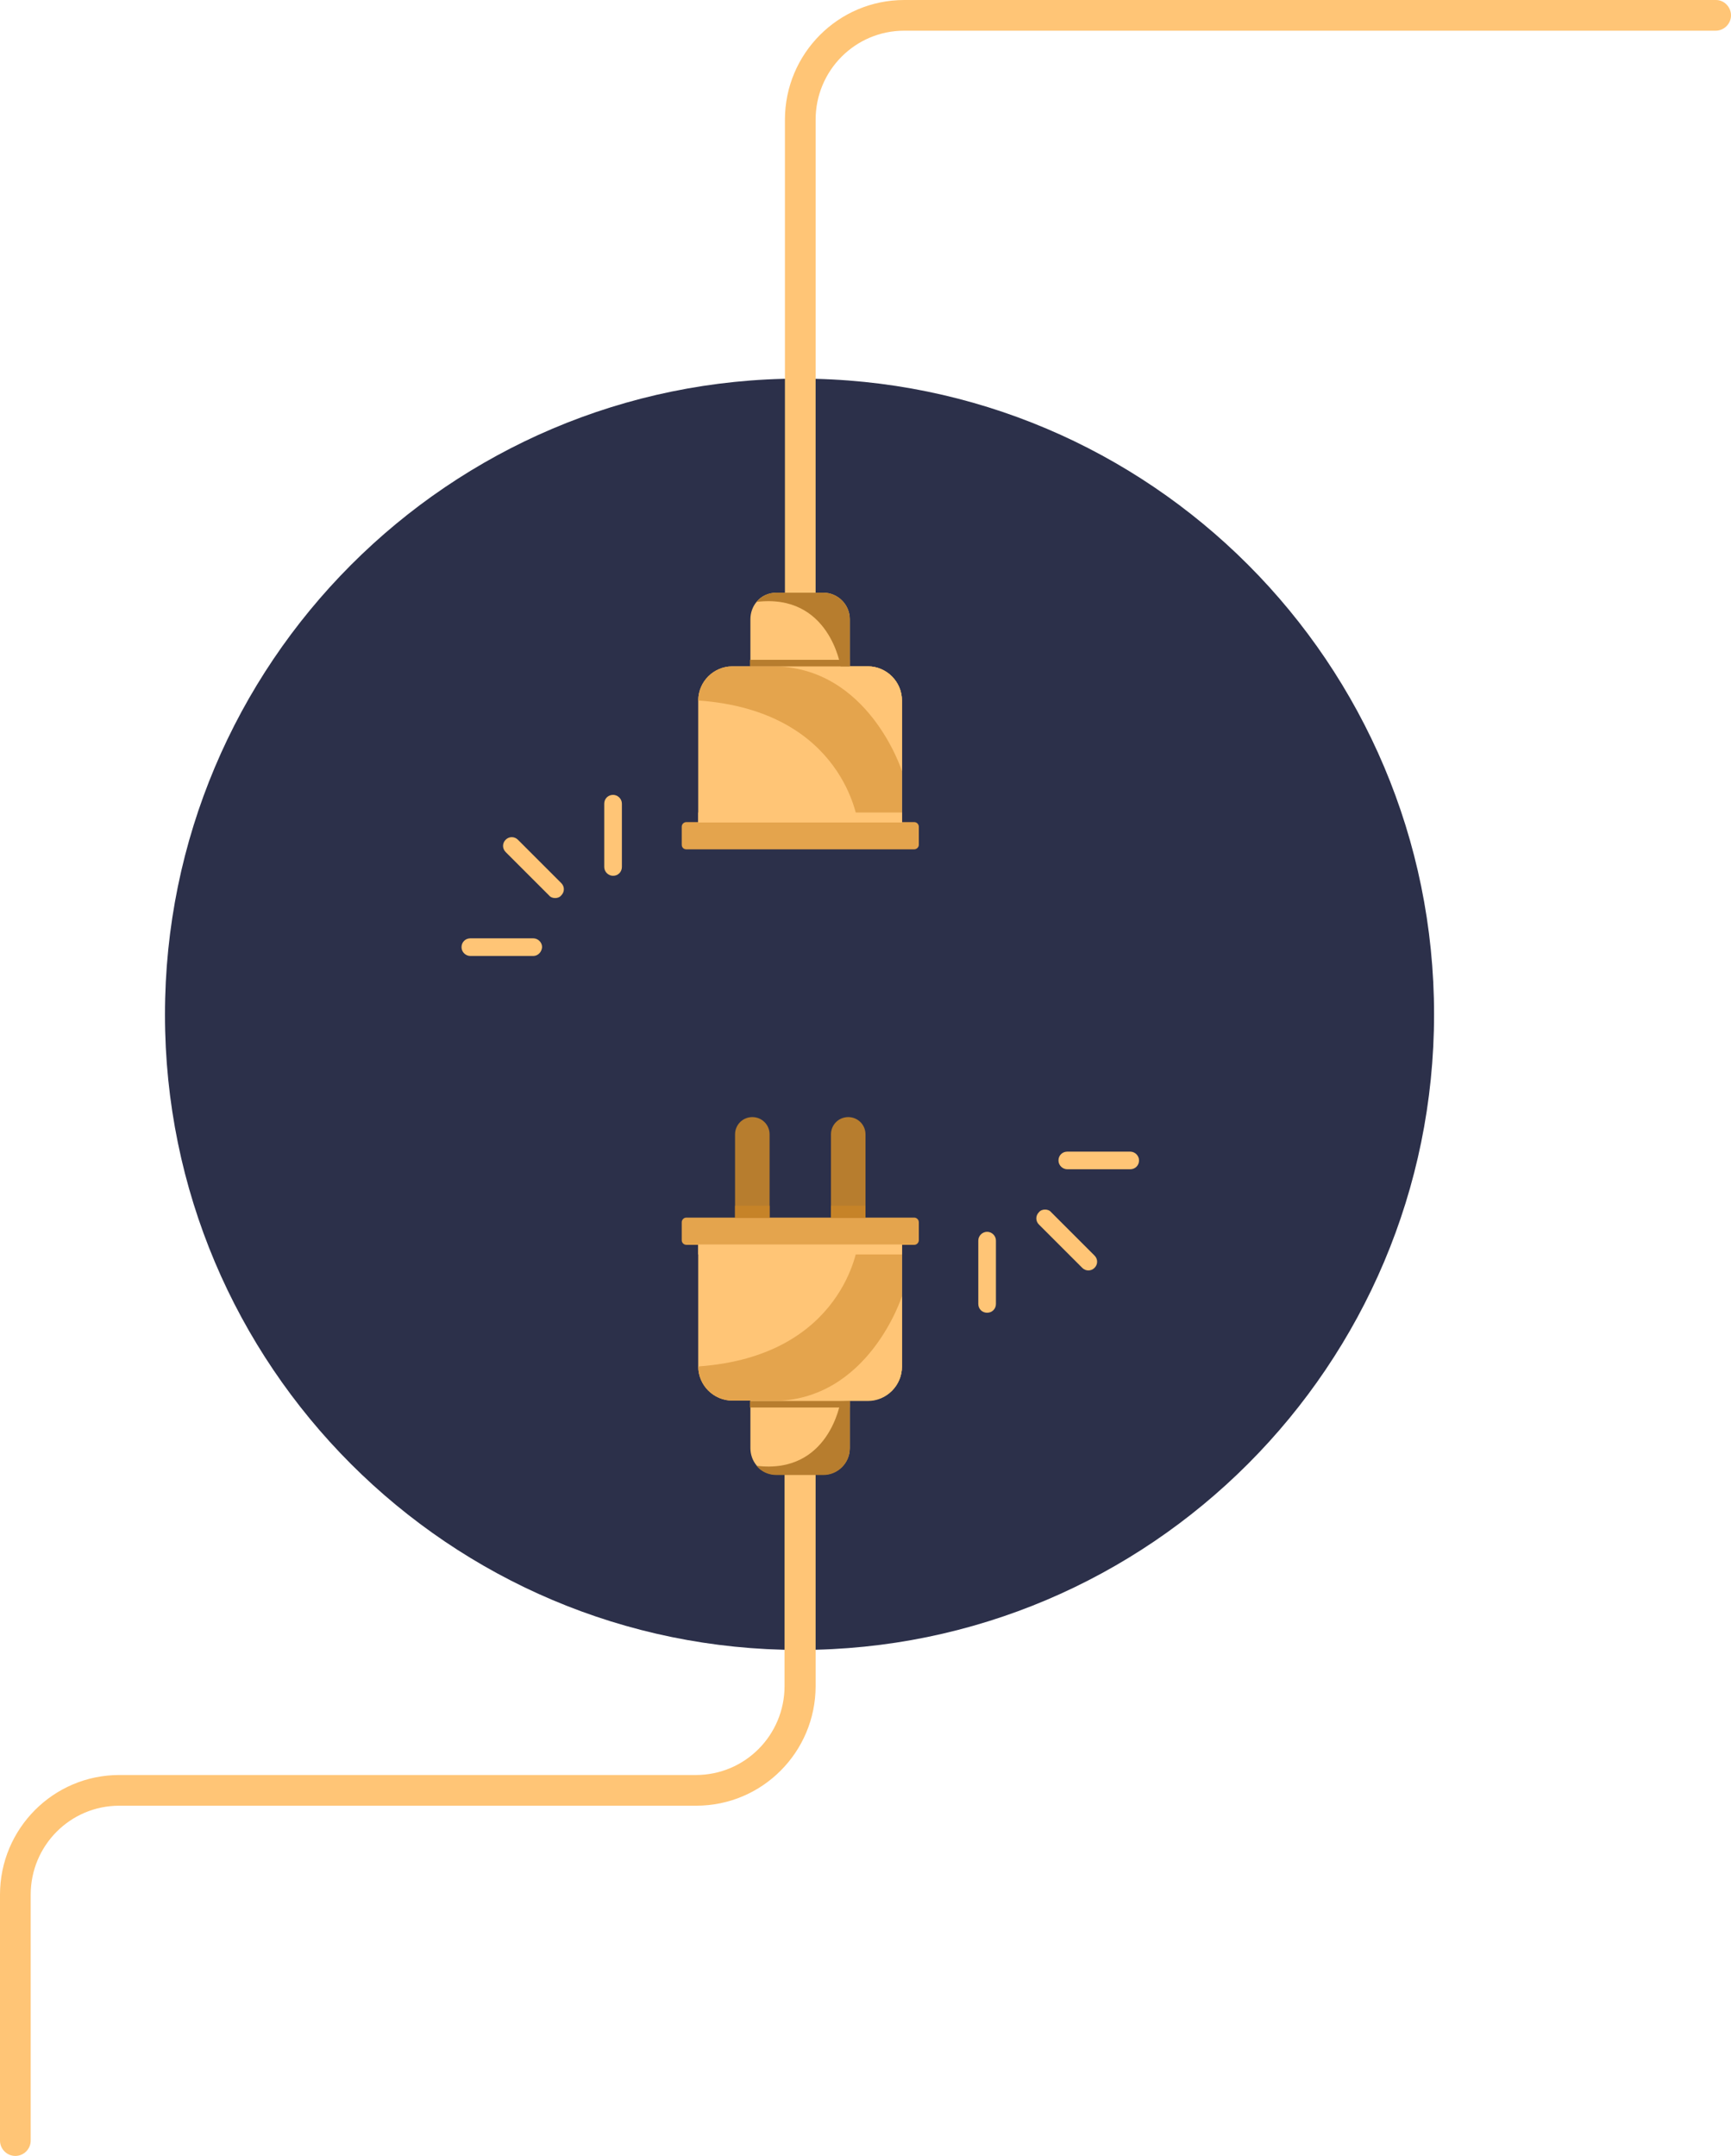 <?xml version="1.0" encoding="utf-8"?>
<!-- Generator: Adobe Illustrator 25.2.1, SVG Export Plug-In . SVG Version: 6.00 Build 0)  -->
<svg version="1.1" id="Layer_1" xmlns="http://www.w3.org/2000/svg" xmlns:xlink="http://www.w3.org/1999/xlink" x="0px" y="0px"
	 viewBox="0 0 451.2 562.1" style="enable-background:new 0 0 451.2 562.1;" xml:space="preserve">
<style type="text/css">
	.st0{fill:#2C304A;}
	.st1{fill:#FFC576;}
	.st2{fill:#E4A44D;}
	.st3{fill:#B77D2E;}
	.st4{fill:#C68328;}
</style>
<path class="st0" d="M208.4,430.1c91.3,0,165.4-74.2,165.4-165.7c0-91.5-74.1-165.7-165.4-165.7S43,173,43,264.5
	C43,356,117.1,430.1,208.4,430.1z"/>
<path class="st1" d="M212.6,340.1v99.4c0,17.2-13.9,31.2-31.1,31.2H31.1C18.3,470.7,8,481.1,8,493.9v64.1c0,2.2-1.8,4-4,4
	c-2.2,0-4-1.8-4-4v-64.1c0-17.2,13.9-31.2,31.1-31.2h150.3c12.8,0,23.1-10.4,23.1-23.2v-99.4H212.6z"/>
<path class="st1" d="M221.5,361.6v15.9c0,3.8-3.1,6.9-6.9,6.9h-12.2c-2.1,0-4-0.9-5.2-2.4v0c-1-1.2-1.6-2.8-1.6-4.5v-15.9H221.5z"/>
<path class="st1" d="M235.1,324.4v31.8c0,4.9-4,8.9-8.9,8.9h-35.3c-4.9,0-8.9-4-8.9-8.9v-31.8H235.1z"/>
<path class="st2" d="M178.9,317.4h59.4c0.6,0,1.2,0.5,1.2,1.2v4.7c0,0.6-0.5,1.2-1.2,1.2h-59.4c-0.6,0-1.2-0.5-1.2-1.2v-4.7
	C177.7,318,178.2,317.4,178.9,317.4z"/>
<path class="st3" d="M200.6,317.4h-9v-21.7c0-2.5,2-4.5,4.5-4.5c2.5,0,4.5,2,4.5,4.5V317.4L200.6,317.4z"/>
<path class="st3" d="M225.6,317.4h-9v-21.7c0-2.5,2-4.5,4.5-4.5c2.5,0,4.5,2,4.5,4.5V317.4z"/>
<path class="st2" d="M235.1,324.4v31.8c0,4.9-4,8.9-8.9,8.9h-35.3c-4.9,0-8.9-4-8.9-8.9c38.1-2.7,41.6-31.8,41.6-31.8H235.1z"/>
<path class="st1" d="M235.1,324.4H182v2.6h53.1V324.4z"/>
<path class="st1" d="M235.1,337.9v18.4c0,4.9-4,8.9-8.9,8.9h-24.8C226.4,365.2,235.1,337.9,235.1,337.9z"/>
<path class="st3" d="M221.5,365.2h-26v1.7h26V365.2z"/>
<path class="st4" d="M200.6,314.3h-9v3.2h9V314.3z"/>
<path class="st4" d="M225.6,314.3h-9v3.2h9V314.3z"/>
<path class="st3" d="M221.5,365.2v12.4c0,3.8-3.1,6.9-6.9,6.9h-12.2c-2.1,0-4-0.9-5.2-2.4v0c19,2.3,21.9-16.8,21.9-16.8L221.5,365.2
	L221.5,365.2z"/>
<path class="st1" d="M451.2,4c0,2.2-1.8,4-4,4H235.7c-12.8,0-23.1,10.4-23.1,23.2v155.1h-8V31.2C204.6,14,218.5,0,235.7,0h211.6
	C449.4,0,451.2,1.8,451.2,4z"/>
<path class="st1" d="M221.5,177.3v-15.9c0-3.8-3.1-6.9-6.9-6.9h-12.2c-2.1,0-4,0.9-5.2,2.4v0c-1,1.2-1.6,2.8-1.6,4.5v15.9H221.5z"/>
<path class="st1" d="M235.1,214.4v-31.8c0-4.9-4-8.9-8.9-8.9h-35.3c-4.9,0-8.9,4-8.9,8.9v31.8H235.1z"/>
<path class="st2" d="M178.9,221.4h59.4c0.6,0,1.2-0.5,1.2-1.2v-4.7c0-0.6-0.5-1.2-1.2-1.2h-59.4c-0.6,0-1.2,0.5-1.2,1.2v4.7
	C177.7,220.9,178.2,221.4,178.9,221.4z"/>
<path class="st2" d="M235.1,214.4v-31.8c0-4.9-4-8.9-8.9-8.9h-35.3c-4.9,0-8.9,4-8.9,8.9c38.1,2.7,41.6,31.8,41.6,31.8H235.1z"/>
<path class="st1" d="M235.1,211.8H182v2.6h53.1V211.8z"/>
<path class="st1" d="M235.1,201v-18.4c0-4.9-4-8.9-8.9-8.9h-24.8C226.4,173.7,235.1,201,235.1,201z"/>
<path class="st3" d="M221.5,172h-26v1.7h26V172z"/>
<path class="st3" d="M221.5,173.7v-12.3c0-3.8-3.1-6.9-6.9-6.9h-12.2c-2.1,0-4,0.9-5.2,2.4v0c19-2.3,21.9,16.8,21.9,16.8H221.5
	L221.5,173.7z"/>
<path class="st1" d="M139,249.2h-16.4c-1.2,0-2.3-1-2.3-2.3c0-1.3,1-2.3,2.3-2.3H139c1.2,0,2.3,1,2.3,2.3
	C141.2,248.2,140.2,249.2,139,249.2z"/>
<path class="st1" d="M159.8,228.3c-1.2,0-2.3-1-2.3-2.3v-16.5c0-1.3,1-2.3,2.3-2.3c1.2,0,2.3,1,2.3,2.3v16.5
	C162.1,227.3,161.1,228.3,159.8,228.3z"/>
<path class="st1" d="M144.7,234.1c-0.6,0-1.2-0.2-1.6-0.7l-11.3-11.3c-0.9-0.9-0.9-2.3,0-3.2c0.9-0.9,2.3-0.9,3.2,0l11.3,11.3
	c0.9,0.9,0.9,2.3,0,3.2C145.9,233.9,145.3,234.1,144.7,234.1z"/>
<path class="st1" d="M278.2,300.2h16.4c1.2,0,2.3,1,2.3,2.3c0,1.3-1,2.3-2.3,2.3h-16.4c-1.2,0-2.3-1-2.3-2.3
	C275.9,301.2,276.9,300.2,278.2,300.2z"/>
<path class="st1" d="M257.3,321.1c1.2,0,2.3,1,2.3,2.3v16.5c0,1.3-1,2.3-2.3,2.3s-2.3-1-2.3-2.3v-16.5
	C255,322.1,256.1,321.1,257.3,321.1z"/>
<path class="st1" d="M272.4,315.3c0.6,0,1.2,0.2,1.6,0.7l11.3,11.3c0.9,0.9,0.9,2.3,0,3.2c-0.9,0.9-2.3,0.9-3.2,0l-11.3-11.3
	c-0.9-0.9-0.9-2.3,0-3.2C271.2,315.5,271.8,315.3,272.4,315.3z"/>
</svg>
